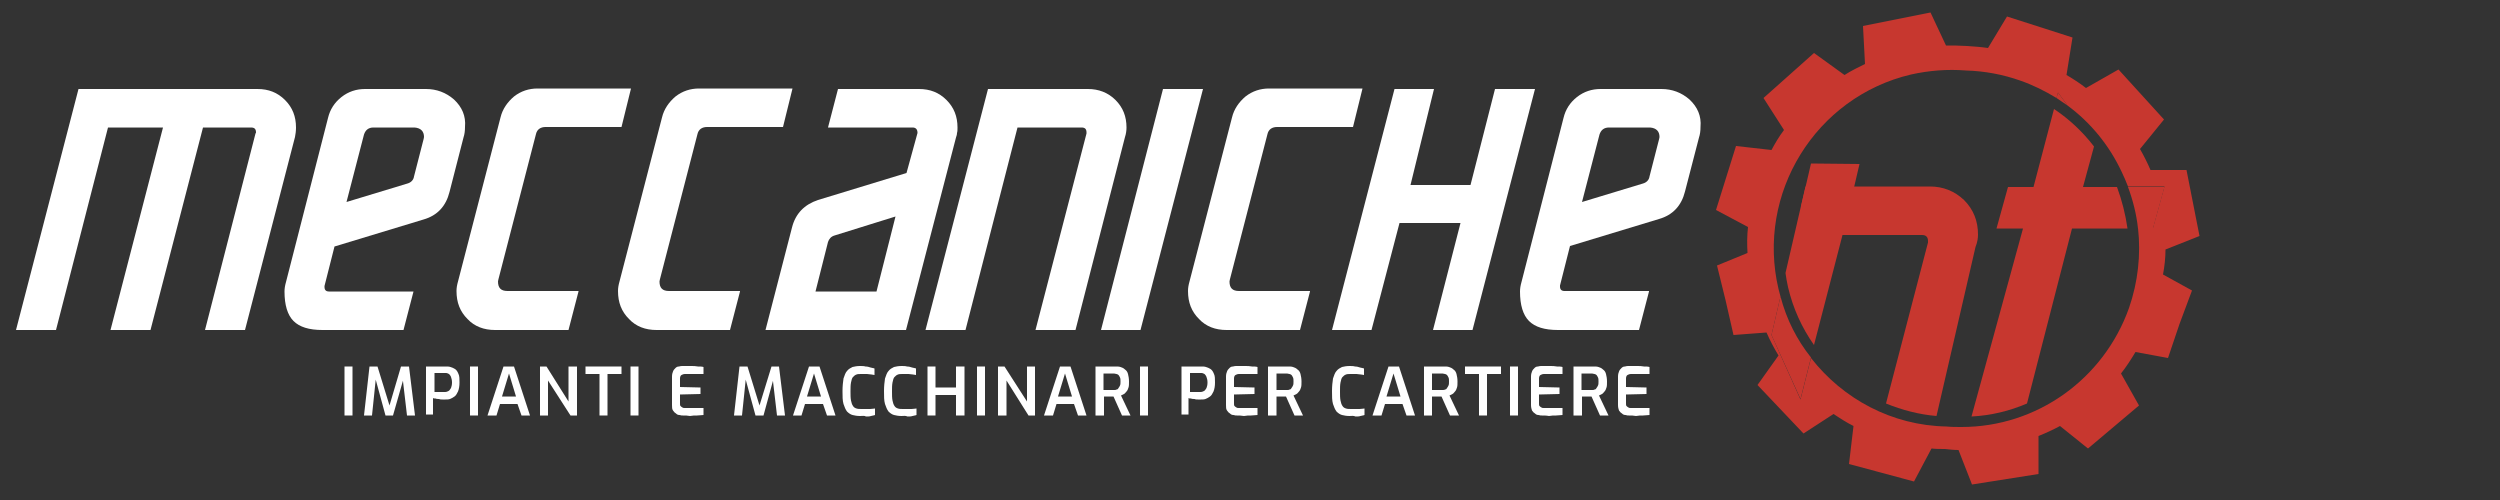 <?xml version="1.0" encoding="utf-8"?>
<!-- Generator: Adobe Illustrator 22.1.0, SVG Export Plug-In . SVG Version: 6.00 Build 0)  -->
<svg version="1.1" id="Livello_1" xmlns="http://www.w3.org/2000/svg" xmlns:xlink="http://www.w3.org/1999/xlink" x="0px" y="0px"
	 viewBox="0 0 500 100" style="enable-background:new 0 0 500 100;" xml:space="preserve">
<rect x="0" y="0" width="500" height="100" fill="#333333" stroke="none"/>
<style type="text/css">
	.st0{fill:#FFFFFF;}
	.st1{fill:#C7372F;}
</style>
<path class="st0" d="M40.6,25.5L30.1,66h-8l10.5-40.5h-11L11.2,66h-8l12.5-48.2h35.8c2.2,0,4,0.7,5.5,2.2c1.5,1.5,2.2,3.3,2.2,5.5
	c0,0.7-0.1,1.4-0.2,1.9L49,66h-8l10.1-39.3c0,0,0.1-0.1,0.1-0.2c0-0.7-0.3-1-1-1H40.6z"/>
<path class="st0" d="M82.7,58.3l-2,7.7H64.5c-2.7,0-4.6-0.6-5.8-1.8c-1.2-1.2-1.8-3.2-1.8-5.9c0-0.6,0.1-1.2,0.3-1.9l8.4-32.8
	c0.4-1.7,1.3-3.1,2.7-4.2c1.4-1.1,3-1.6,4.7-1.6h12.2c2.1,0,4,0.7,5.6,2.1c1.6,1.5,2.4,3.3,2.2,5.5c0,0.8-0.1,1.5-0.3,2.1l-2.8,10.9
	c-0.7,2.8-2.4,4.7-5.2,5.5l-17.8,5.4l-2,7.9v0.2c0,0.6,0.3,0.9,0.9,0.9H82.7z M84.7,27.9c0-0.1,0.1-0.3,0.1-0.5
	c0-1.1-0.6-1.8-1.9-1.9h-8.2c-1,0-1.6,0.5-1.9,1.4l-3.5,13.5l12.2-3.7c0.7-0.2,1.2-0.7,1.3-1.4L84.7,27.9z"/>
<path class="st0" d="M115.7,58.3l-2,7.7H99c-2.2,0-4.1-0.7-5.5-2.2c-1.5-1.5-2.2-3.3-2.2-5.6c0-0.6,0.1-1.2,0.3-1.9l8.5-32.8
	c0.4-1.7,1.4-3.1,2.7-4.2c1.4-1.1,3-1.6,4.7-1.6h18.7l-1.9,7.7h-15.2c-1,0-1.7,0.5-1.9,1.4l-7.5,29c0,0.1-0.1,0.3-0.1,0.5
	c0,1.3,0.6,1.9,1.9,1.9H115.7z"/>
<path class="st0" d="M148,58.3l-2,7.7h-14.7c-2.2,0-4.1-0.7-5.5-2.2c-1.5-1.5-2.2-3.3-2.2-5.6c0-0.6,0.1-1.2,0.3-1.9l8.5-32.8
	c0.4-1.7,1.4-3.1,2.7-4.2c1.4-1.1,3-1.6,4.7-1.6h18.7l-1.9,7.7h-15.2c-1,0-1.7,0.5-1.9,1.4l-7.5,29c0,0.1-0.1,0.3-0.1,0.5
	c0,1.3,0.6,1.9,1.9,1.9H148z"/>
<path class="st0" d="M183.5,26.6c0-0.7-0.3-1.1-1-1.1h-16.9l2-7.7h16.2c2.2,0,4,0.7,5.5,2.2c1.5,1.5,2.2,3.3,2.2,5.5
	c0,0.4,0,0.8-0.1,1.1c0,0.3-0.1,0.6-0.2,0.9l-10,38.5h-28.1l5.3-20.5c0.7-2.8,2.5-4.6,5.2-5.5l17.7-5.4L183.5,26.6z M166.9,47.1
	c-0.7,0.2-1.1,0.7-1.3,1.3l-2.5,9.9h12.2l3.8-15L166.9,47.1z"/>
<path class="st0" d="M203.5,25.5L193.1,66h-8l12.5-48.2h20c2.1,0,4,0.7,5.5,2.2c1.5,1.5,2.2,3.3,2.2,5.5c0,0.6-0.1,1.3-0.3,1.9
	L215.1,66h-8l10.2-39.3v-0.2c0-0.7-0.3-1-1-1H203.5z"/>
<polygon class="st0" points="228.1,66 220.2,66 232.6,17.8 240.6,17.8 "/>
<path class="st0" d="M262,58.3l-2,7.7h-14.7c-2.2,0-4.1-0.7-5.5-2.2c-1.5-1.5-2.2-3.3-2.2-5.6c0-0.6,0.1-1.2,0.3-1.9l8.5-32.8
	c0.4-1.7,1.4-3.1,2.7-4.2c1.4-1.1,3-1.6,4.7-1.6h18.7l-1.9,7.7h-15.2c-1,0-1.7,0.5-1.9,1.4l-7.5,29c0,0.1-0.1,0.3-0.1,0.5
	c0,1.3,0.6,1.9,1.9,1.9H262z"/>
<polygon class="st0" points="286.6,66 292.1,44.6 279.9,44.6 274.3,66 266.4,66 278.9,17.8 286.8,17.8 282.1,37 294.1,37 299,17.8 
	307,17.8 294.5,66 "/>
<path class="st0" d="M329.8,58.3l-2,7.7h-16.2c-2.7,0-4.6-0.6-5.8-1.8c-1.2-1.2-1.8-3.2-1.8-5.9c0-0.6,0.1-1.2,0.3-1.9l8.4-32.8
	c0.4-1.7,1.3-3.1,2.7-4.2c1.4-1.1,3-1.6,4.7-1.6h12.2c2.1,0,4,0.7,5.6,2.1c1.6,1.5,2.4,3.3,2.2,5.5c0,0.8-0.1,1.5-0.3,2.1L337,38.3
	c-0.7,2.8-2.4,4.7-5.2,5.5L314,49.2l-2,7.9v0.2c0,0.6,0.3,0.9,0.9,0.9H329.8z M331.8,27.9c0-0.1,0.1-0.3,0.1-0.5
	c0-1.1-0.6-1.8-1.9-1.9h-8.2c-1,0-1.6,0.5-1.9,1.4l-3.5,13.5l12.2-3.7c0.7-0.2,1.2-0.7,1.3-1.4L331.8,27.9z"/>
<rect x="68.9" y="73.3" class="st0" width="1.6" height="9.8"/>
<polygon class="st0" points="72.8,83.1 73.9,73.3 75.5,73.3 77.9,81.1 80.2,73.3 81.8,73.3 83,83.1 81.4,83.1 80.5,75.4 80.8,75.4 
	78.6,83.1 77.1,83.1 75,75.4 75.2,75.4 74.4,83.1 "/>
<path class="st0" d="M85.2,83.1v-9.8h4c0.3,0,0.6,0,0.9,0.1c0.3,0.1,0.6,0.2,0.9,0.4c0.3,0.2,0.5,0.5,0.7,1c0.2,0.4,0.2,1,0.2,1.7
	c0,0.7-0.1,1.3-0.3,1.8c-0.2,0.4-0.4,0.8-0.7,1c-0.3,0.2-0.6,0.4-0.9,0.5c-0.3,0.1-0.6,0.1-0.9,0.1c-0.1,0-0.3,0-0.6,0
	c-0.2,0-0.5,0-0.7-0.1c-0.2,0-0.5,0-0.7-0.1c-0.2,0-0.4,0-0.5-0.1v3.3H85.2z M86.8,78.4H89c0.3,0,0.5-0.1,0.7-0.2
	c0.2-0.1,0.3-0.3,0.5-0.6c0.1-0.3,0.2-0.6,0.2-1.1c0-0.5-0.1-0.8-0.2-1.1c-0.1-0.3-0.3-0.5-0.4-0.6c-0.2-0.1-0.4-0.2-0.6-0.2h-2.3
	V78.4z"/>
<rect x="94" y="73.3" class="st0" width="1.6" height="9.8"/>
<path class="st0" d="M97.5,83.1l3.2-9.8h2.1l3.2,9.8h-1.7l-0.8-2.3H100l-0.7,2.3H97.5z M100.4,79.3h2.8l-1.4-4.6L100.4,79.3z"/>
<polygon class="st0" points="108,83.1 108,73.3 109.3,73.3 113.7,80.3 113.7,73.3 115.4,73.3 115.4,83.1 114.1,83.1 109.6,76.1 
	109.6,83.1 "/>
<polygon class="st0" points="119.9,83.1 119.9,74.8 117.1,74.8 117.1,73.3 124.3,73.3 124.3,74.8 121.5,74.8 121.5,83.1 "/>
<rect x="126.1" y="73.3" class="st0" width="1.6" height="9.8"/>
<path class="st0" d="M136.6,83.1c-0.2,0-0.4,0-0.7-0.1c-0.3,0-0.5-0.1-0.7-0.3c-0.2-0.1-0.4-0.3-0.6-0.6c-0.2-0.3-0.2-0.6-0.2-1.1
	v-5.7c0-0.4,0.1-0.8,0.2-1c0.1-0.3,0.3-0.5,0.5-0.7c0.2-0.2,0.4-0.3,0.7-0.3c0.3-0.1,0.5-0.1,0.7-0.1c0.6,0,1.2,0,1.7,0
	c0.5,0,0.9,0,1.4,0.1c0.4,0,0.8,0,1.1,0.1v1.4H137c-0.3,0-0.5,0.1-0.7,0.2c-0.2,0.1-0.3,0.4-0.3,0.7v1.7l4.1,0.1v1.3l-4.1,0.1v1.7
	c0,0.3,0,0.5,0.1,0.6c0.1,0.1,0.2,0.2,0.4,0.3c0.1,0.1,0.3,0.1,0.5,0.1h3.7V83c-0.4,0-0.8,0.1-1.3,0.1c-0.5,0-0.9,0-1.4,0.1
	C137.5,83.1,137.1,83.1,136.6,83.1"/>
<polygon class="st0" points="146.8,83.1 147.9,73.3 149.5,73.3 151.9,81.1 154.3,73.3 155.8,73.3 157,83.1 155.4,83.1 154.5,75.4 
	154.8,75.4 152.7,83.1 151.1,83.1 149,75.4 149.2,75.4 148.4,83.1 "/>
<path class="st0" d="M158.6,83.1l3.2-9.8h2.1l3.2,9.8h-1.7l-0.8-2.3H161l-0.7,2.3H158.6z M161.4,79.3h2.8l-1.4-4.6L161.4,79.3z"/>
<path class="st0" d="M172,83.2c-0.6,0-1.1-0.1-1.5-0.2c-0.4-0.1-0.8-0.4-1.1-0.7c-0.3-0.4-0.5-0.9-0.7-1.5c-0.2-0.7-0.2-1.5-0.2-2.6
	c0-1,0.1-1.8,0.2-2.5c0.2-0.6,0.4-1.2,0.7-1.5c0.3-0.4,0.7-0.6,1.1-0.8c0.4-0.1,0.9-0.2,1.5-0.2c0.4,0,0.8,0,1.1,0.1
	c0.4,0,0.7,0.1,1,0.2c0.3,0.1,0.6,0.1,0.8,0.2v1.3c-0.2,0-0.4-0.1-0.6-0.1c-0.3,0-0.6-0.1-0.9-0.1c-0.3,0-0.7,0-1.1,0
	c-0.4,0-0.8,0-1,0.1c-0.3,0.1-0.5,0.3-0.7,0.5c-0.2,0.2-0.3,0.6-0.4,1.1c-0.1,0.5-0.1,1.1-0.1,1.8c0,0.7,0,1.3,0.1,1.8
	c0.1,0.5,0.2,0.8,0.4,1.1c0.2,0.3,0.4,0.4,0.7,0.5c0.3,0.1,0.6,0.1,1.1,0.1c0.7,0,1.2,0,1.6,0c0.4,0,0.8-0.1,1-0.1v1.3
	c-0.2,0.1-0.5,0.1-0.8,0.2c-0.3,0.1-0.6,0.1-1,0.1C172.9,83.1,172.5,83.2,172,83.2"/>
<path class="st0" d="M180.3,83.2c-0.6,0-1.1-0.1-1.5-0.2c-0.4-0.1-0.8-0.4-1.1-0.7c-0.3-0.4-0.5-0.9-0.7-1.5
	c-0.2-0.7-0.2-1.5-0.2-2.6c0-1,0.1-1.8,0.2-2.5c0.2-0.6,0.4-1.2,0.7-1.5c0.3-0.4,0.7-0.6,1.1-0.8c0.4-0.1,0.9-0.2,1.5-0.2
	c0.4,0,0.8,0,1.1,0.1c0.4,0,0.7,0.1,1,0.2c0.3,0.1,0.6,0.1,0.8,0.2v1.3c-0.2,0-0.4-0.1-0.6-0.1c-0.3,0-0.6-0.1-0.9-0.1
	c-0.3,0-0.7,0-1.1,0c-0.4,0-0.8,0-1,0.1c-0.3,0.1-0.5,0.3-0.7,0.5c-0.2,0.2-0.3,0.6-0.4,1.1c-0.1,0.5-0.1,1.1-0.1,1.8
	c0,0.7,0,1.3,0.1,1.8c0.1,0.5,0.2,0.8,0.4,1.1c0.2,0.3,0.4,0.4,0.7,0.5c0.3,0.1,0.6,0.1,1.1,0.1c0.7,0,1.2,0,1.6,0
	c0.4,0,0.8-0.1,1-0.1v1.3c-0.2,0.1-0.5,0.1-0.8,0.2c-0.3,0.1-0.6,0.1-1,0.1C181.1,83.1,180.7,83.2,180.3,83.2"/>
<polygon class="st0" points="185.5,83.1 185.5,73.3 187.1,73.3 187.1,77.5 191.2,77.5 191.2,73.3 192.9,73.3 192.9,83.1 191.2,83.1 
	191.2,79 187.1,79 187.1,83.1 "/>
<rect x="195.4" y="73.3" class="st0" width="1.6" height="9.8"/>
<polygon class="st0" points="199.6,83.1 199.6,73.3 200.9,73.3 205.4,80.3 205.4,73.3 207,73.3 207,83.1 205.7,83.1 201.3,76.1 
	201.3,83.1 "/>
<path class="st0" d="M208.8,83.1l3.2-9.8h2.1l3.2,9.8h-1.7l-0.8-2.3h-3.5l-0.7,2.3H208.8z M211.6,79.3h2.8l-1.4-4.6L211.6,79.3z"/>
<path class="st0" d="M219.1,83.1v-9.8h4c0.4,0,0.7,0,1,0.1c0.3,0.1,0.6,0.2,0.9,0.5c0.3,0.2,0.5,0.5,0.6,0.9s0.2,0.9,0.2,1.5
	c0,0.5,0,0.9-0.1,1.2c-0.1,0.3-0.2,0.6-0.4,0.8c-0.2,0.2-0.3,0.4-0.5,0.5c-0.2,0.1-0.4,0.2-0.6,0.3l1.9,4h-1.7l-1.7-3.8h-0.4
	c-0.2,0-0.3,0-0.5,0c-0.2,0-0.3,0-0.5,0c-0.2,0-0.3,0-0.5,0v3.8H219.1z M220.7,78h2.1c0.2,0,0.4,0,0.5-0.1c0.2,0,0.3-0.1,0.4-0.3
	c0.1-0.1,0.2-0.3,0.3-0.5c0.1-0.2,0.1-0.5,0.1-0.8c0-0.3,0-0.6-0.1-0.8c-0.1-0.2-0.2-0.4-0.3-0.5c-0.1-0.1-0.3-0.2-0.4-0.2
	c-0.2,0-0.3-0.1-0.5-0.1h-2.1V78z"/>
<rect x="228" y="73.3" class="st0" width="1.6" height="9.8"/>
<path class="st0" d="M236.3,83.1v-9.8h4c0.3,0,0.6,0,0.9,0.1c0.3,0.1,0.6,0.2,0.9,0.4c0.3,0.2,0.5,0.5,0.7,1c0.2,0.4,0.2,1,0.2,1.7
	c0,0.7-0.1,1.3-0.3,1.8c-0.2,0.4-0.4,0.8-0.7,1c-0.3,0.2-0.6,0.4-0.9,0.5c-0.3,0.1-0.6,0.1-0.9,0.1c-0.1,0-0.3,0-0.6,0
	c-0.2,0-0.5,0-0.7-0.1c-0.2,0-0.5,0-0.7-0.1c-0.2,0-0.4,0-0.5-0.1v3.3H236.3z M237.9,78.4h2.2c0.3,0,0.5-0.1,0.7-0.2
	c0.2-0.1,0.3-0.3,0.5-0.6c0.1-0.3,0.2-0.6,0.2-1.1c0-0.5-0.1-0.8-0.2-1.1c-0.1-0.3-0.3-0.5-0.4-0.6c-0.2-0.1-0.4-0.2-0.6-0.2h-2.3
	V78.4z"/>
<path class="st0" d="M247.4,83.1c-0.2,0-0.4,0-0.7-0.1c-0.3,0-0.5-0.1-0.7-0.3c-0.2-0.1-0.4-0.3-0.6-0.6c-0.2-0.3-0.2-0.6-0.2-1.1
	v-5.7c0-0.4,0.1-0.8,0.2-1c0.1-0.3,0.3-0.5,0.5-0.7c0.2-0.2,0.4-0.3,0.7-0.3c0.3-0.1,0.5-0.1,0.7-0.1c0.6,0,1.2,0,1.7,0
	c0.5,0,0.9,0,1.4,0.1c0.4,0,0.8,0,1.1,0.1v1.4h-3.7c-0.3,0-0.5,0.1-0.7,0.2c-0.2,0.1-0.3,0.4-0.3,0.7v1.7l4.1,0.1v1.3l-4.1,0.1v1.7
	c0,0.3,0,0.5,0.1,0.6c0.1,0.1,0.2,0.2,0.4,0.3c0.1,0.1,0.3,0.1,0.5,0.1h3.7V83c-0.4,0-0.8,0.1-1.3,0.1c-0.5,0-0.9,0-1.4,0.1
	C248.2,83.1,247.8,83.1,247.4,83.1"/>
<path class="st0" d="M253.6,83.1v-9.8h4c0.4,0,0.7,0,1,0.1c0.3,0.1,0.6,0.2,0.9,0.5c0.3,0.2,0.5,0.5,0.6,0.9
	c0.1,0.4,0.2,0.9,0.2,1.5c0,0.5,0,0.9-0.1,1.2c-0.1,0.3-0.2,0.6-0.4,0.8c-0.2,0.2-0.3,0.4-0.5,0.5c-0.2,0.1-0.4,0.2-0.6,0.3l1.9,4
	h-1.7l-1.7-3.8h-0.4c-0.2,0-0.3,0-0.5,0c-0.2,0-0.3,0-0.5,0c-0.2,0-0.3,0-0.5,0v3.8H253.6z M255.3,78h2.1c0.2,0,0.4,0,0.5-0.1
	c0.2,0,0.3-0.1,0.4-0.3c0.1-0.1,0.2-0.3,0.3-0.5c0.1-0.2,0.1-0.5,0.1-0.8c0-0.3,0-0.6-0.1-0.8c-0.1-0.2-0.2-0.4-0.3-0.5
	c-0.1-0.1-0.3-0.2-0.4-0.2c-0.2,0-0.3-0.1-0.5-0.1h-2.1V78z"/>
<path class="st0" d="M269.9,83.2c-0.6,0-1.1-0.1-1.5-0.2c-0.4-0.1-0.8-0.4-1.1-0.7c-0.3-0.4-0.5-0.9-0.7-1.5
	c-0.2-0.7-0.2-1.5-0.2-2.6c0-1,0.1-1.8,0.2-2.5c0.2-0.6,0.4-1.2,0.7-1.5c0.3-0.4,0.7-0.6,1.1-0.8c0.4-0.1,0.9-0.2,1.5-0.2
	c0.4,0,0.8,0,1.1,0.1c0.4,0,0.7,0.1,1,0.2c0.3,0.1,0.6,0.1,0.8,0.2v1.3c-0.1,0-0.4-0.1-0.6-0.1c-0.3,0-0.6-0.1-0.9-0.1
	c-0.3,0-0.7,0-1.1,0c-0.4,0-0.8,0-1,0.1c-0.3,0.1-0.5,0.3-0.7,0.5c-0.2,0.2-0.3,0.6-0.4,1.1c-0.1,0.5-0.1,1.1-0.1,1.8
	c0,0.7,0,1.3,0.1,1.8c0.1,0.5,0.2,0.8,0.4,1.1c0.2,0.3,0.4,0.4,0.7,0.5c0.3,0.1,0.6,0.1,1.1,0.1c0.7,0,1.2,0,1.6,0
	c0.4,0,0.8-0.1,1-0.1v1.3c-0.2,0.1-0.5,0.1-0.8,0.2c-0.3,0.1-0.6,0.1-1,0.1C270.7,83.1,270.3,83.2,269.9,83.2"/>
<path class="st0" d="M274.5,83.1l3.2-9.8h2.1l3.2,9.8h-1.7l-0.8-2.3h-3.5l-0.7,2.3H274.5z M277.3,79.3h2.8l-1.4-4.6L277.3,79.3z"/>
<path class="st0" d="M284.8,83.1v-9.8h4c0.4,0,0.7,0,1,0.1c0.3,0.1,0.6,0.2,0.9,0.5c0.3,0.2,0.5,0.5,0.6,0.9
	c0.1,0.4,0.2,0.9,0.2,1.5c0,0.5,0,0.9-0.1,1.2c-0.1,0.3-0.2,0.6-0.4,0.8c-0.2,0.2-0.3,0.4-0.5,0.5c-0.2,0.1-0.4,0.2-0.6,0.3l1.9,4
	H290l-1.7-3.8h-0.4c-0.2,0-0.3,0-0.5,0c-0.2,0-0.3,0-0.5,0c-0.2,0-0.3,0-0.5,0v3.8H284.8z M286.4,78h2.1c0.2,0,0.4,0,0.5-0.1
	c0.2,0,0.3-0.1,0.4-0.3c0.1-0.1,0.2-0.3,0.3-0.5c0.1-0.2,0.1-0.5,0.1-0.8c0-0.3,0-0.6-0.1-0.8c-0.1-0.2-0.2-0.4-0.3-0.5
	c-0.1-0.1-0.3-0.2-0.4-0.2c-0.2,0-0.3-0.1-0.5-0.1h-2.1V78z"/>
<polygon class="st0" points="295.8,83.1 295.8,74.8 293,74.8 293,73.3 300.2,73.3 300.2,74.8 297.4,74.8 297.4,83.1 "/>
<rect x="302" y="73.3" class="st0" width="1.6" height="9.8"/>
<path class="st0" d="M308.4,83.1c-0.2,0-0.4,0-0.7-0.1c-0.3,0-0.5-0.1-0.7-0.3c-0.2-0.1-0.4-0.3-0.6-0.6c-0.1-0.3-0.2-0.6-0.2-1.1
	v-5.7c0-0.4,0.1-0.8,0.2-1c0.1-0.3,0.3-0.5,0.5-0.7c0.2-0.2,0.4-0.3,0.7-0.3c0.3-0.1,0.5-0.1,0.7-0.1c0.6,0,1.2,0,1.7,0
	c0.5,0,0.9,0,1.4,0.1c0.4,0,0.8,0,1.1,0.1v1.4h-3.7c-0.3,0-0.5,0.1-0.7,0.2c-0.2,0.1-0.3,0.4-0.3,0.7v1.7l4.1,0.1v1.3l-4.1,0.1v1.7
	c0,0.3,0,0.5,0.1,0.6c0.1,0.1,0.2,0.2,0.4,0.3c0.1,0.1,0.3,0.1,0.5,0.1h3.7V83c-0.4,0-0.8,0.1-1.3,0.1c-0.5,0-0.9,0-1.4,0.1
	C309.3,83.1,308.8,83.1,308.4,83.1"/>
<path class="st0" d="M314.7,83.1v-9.8h4c0.4,0,0.7,0,1,0.1c0.3,0.1,0.6,0.2,0.9,0.5c0.3,0.2,0.5,0.5,0.6,0.9
	c0.1,0.4,0.2,0.9,0.2,1.5c0,0.5,0,0.9-0.1,1.2c-0.1,0.3-0.2,0.6-0.4,0.8c-0.2,0.2-0.3,0.4-0.5,0.5c-0.2,0.1-0.4,0.2-0.6,0.3l1.9,4
	h-1.7l-1.7-3.8h-0.4c-0.2,0-0.3,0-0.5,0c-0.2,0-0.3,0-0.5,0c-0.2,0-0.3,0-0.5,0v3.8H314.7z M316.3,78h2.1c0.2,0,0.4,0,0.5-0.1
	c0.2,0,0.3-0.1,0.4-0.3c0.1-0.1,0.2-0.3,0.3-0.5c0.1-0.2,0.1-0.5,0.1-0.8c0-0.3,0-0.6-0.1-0.8c-0.1-0.2-0.2-0.4-0.3-0.5
	c-0.1-0.1-0.3-0.2-0.4-0.2c-0.2,0-0.3-0.1-0.5-0.1h-2.1V78z"/>
<path class="st0" d="M325.8,83.1c-0.2,0-0.4,0-0.7-0.1c-0.3,0-0.5-0.1-0.7-0.3c-0.2-0.1-0.4-0.3-0.6-0.6c-0.1-0.3-0.2-0.6-0.2-1.1
	v-5.7c0-0.4,0.1-0.8,0.2-1c0.1-0.3,0.3-0.5,0.5-0.7s0.4-0.3,0.7-0.3c0.3-0.1,0.5-0.1,0.7-0.1c0.6,0,1.2,0,1.7,0c0.5,0,0.9,0,1.4,0.1
	c0.4,0,0.8,0,1.1,0.1v1.4h-3.7c-0.3,0-0.5,0.1-0.7,0.2c-0.2,0.1-0.3,0.4-0.3,0.7v1.7l4.1,0.1v1.3l-4.1,0.1v1.7c0,0.3,0,0.5,0.1,0.6
	c0.1,0.1,0.2,0.2,0.4,0.3c0.1,0.1,0.3,0.1,0.5,0.1h3.7V83c-0.4,0-0.8,0.1-1.3,0.1c-0.5,0-0.9,0-1.4,0.1
	C326.7,83.1,326.3,83.1,325.8,83.1"/>
<polygon class="st1" points="360.2,41.3 362.2,32.7 371.9,32.8 368.6,46.9 "/>
<path class="st1" d="M395.6,46.9c0-2.7-0.9-5-2.8-6.9c-1.9-1.8-4.2-2.7-6.8-2.7h-24.9l-4,17.3c0.1,0.9,0.3,1.8,0.5,2.8
	c1,4.3,2.8,8.2,5.2,11.6l5.7-22h15.9c0.8,0,1.2,0.4,1.2,1.2v0.3l-8.4,32.2c3.2,1.3,6.6,2.2,10.1,2.5l7.8-33.8
	C395.5,48.4,395.6,47.6,395.6,46.9"/>
<path class="st1" d="M410.8,21.8l-4.1,15.6h-5.1l-2.3,8.3h5.3l-10.3,37.6c3.9-0.2,7.6-1.1,11.1-2.6l9-35h11.1
	c-0.4-2.8-1.1-5.6-2.1-8.3h-6.8l2.2-8.1C416.5,26.3,413.8,23.8,410.8,21.8"/>
<path class="st1" d="M433.1,49.9l6.8-2.7L437.3,34l-7.2,0c-0.6-1.4-1.3-2.8-2.1-4.2l4.8-5.9l-9.1-10l-6.5,3.7
	c-1.3-1-2.7-1.9-3.9-2.6l1.2-7.5l-13.1-4.2l-3.8,6.3c-1.3-0.2-2.7-0.3-4.2-0.4c-1.5-0.1-2.9-0.1-4.2-0.1l-3.1-6.6l-13.5,2.7l0.4,7.6
	c-1.2,0.6-2.7,1.3-4.1,2.2l-6.1-4.4l-10.1,9l4.1,6.4c-1,1.3-1.8,2.7-2.5,4l-7.1-0.8l-4,12.8l6.4,3.4c-0.2,1.8-0.2,3.4-0.1,5.2
	l-6.1,2.5l1.7,6.9l1.6,7l6.6-0.5c0.7,1.6,1.5,3.1,2.4,4.6l-4.2,5.9l9.2,9.7l6-3.9c1.2,0.8,2.6,1.7,4,2.4l-0.9,7.6l13,3.5l3.5-6.6
	c0.9,0.1,1.8,0.1,2.7,0.1c0.9,0.1,1.8,0.2,2.7,0.2l2.7,6.9l13.3-2.1l0-7.6c1.5-0.6,3-1.3,4.3-2l5.6,4.5l10.2-8.6l-3.6-6.4
	c1.1-1.4,2-2.8,2.9-4.3l6.5,1.2l2.3-6.8l2.5-6.7l-5.8-3.2C432.9,53.3,433.1,51.6,433.1,49.9 M425.8,61.6
	c-5.1,14.3-18.5,23.8-33.5,23.8c-1,0-2,0-3-0.1c-10.9-0.2-20.7-5.5-27.1-13.7l-2.1,8.3L354.3,67l1.8-7.7c-0.1-0.5-0.3-1-0.4-1.5
	c-4.5-19.1,7.4-38.4,26.5-42.9c3.6-0.8,7.3-1.1,11-0.8c3.7,0.1,7.4,0.8,10.8,2c2.6,0.9,5,2.1,7.3,3.5l0.3-1.1l1.9,2.6
	c4.6,3.4,8.3,7.9,10.8,13.2c0.5,1,0.9,2,1.3,3h7.3l-2.3,8.3h-3C428.2,50.9,427.6,56.4,425.8,61.6"/>
<path class="st1" d="M354.3,67l5.8,12.8l2.1-8.3c-2.8-3.5-4.9-7.6-6.1-12.2L354.3,67z"/>
<path class="st1" d="M411.6,18.5l-0.3,1.1c0.7,0.5,1.5,1,2.2,1.5L411.6,18.5z"/>
<path class="st1" d="M432.9,37.4h-7.3c1,2.7,1.7,5.5,2,8.3h3L432.9,37.4z"/>
</svg>
